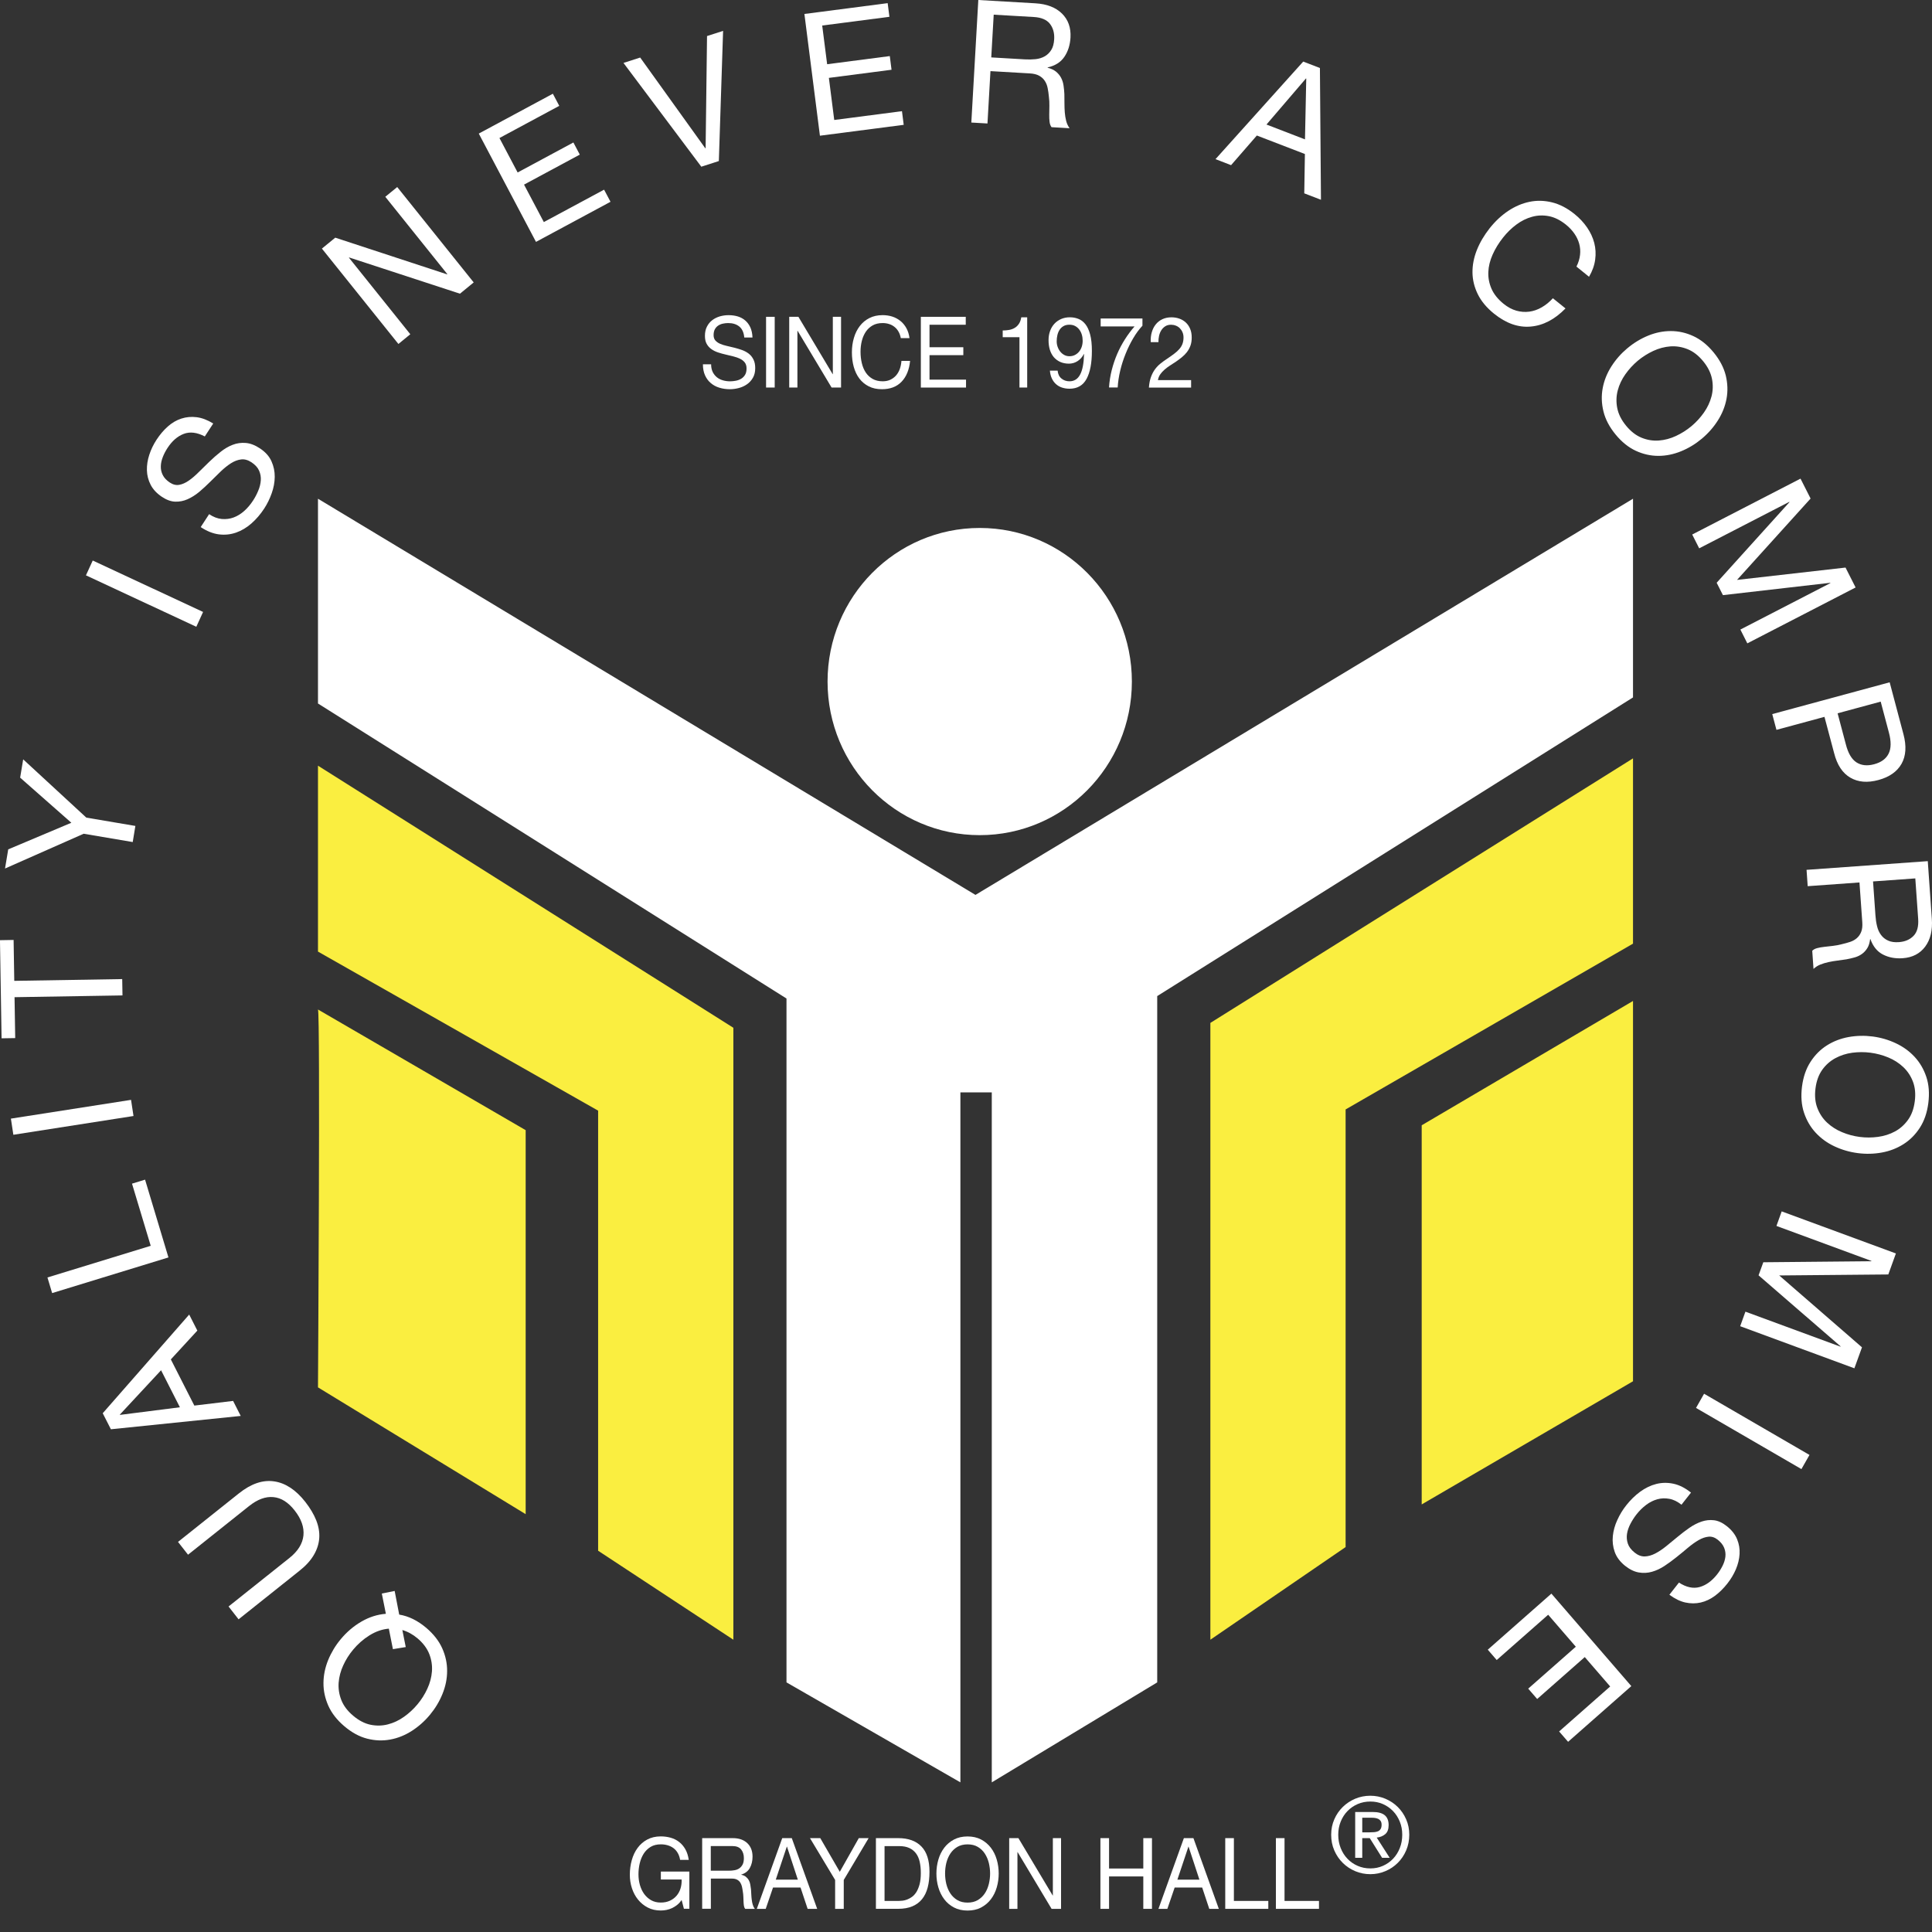 <svg width="70" height="70" viewBox="0 0 70 70" fill="none" xmlns="http://www.w3.org/2000/svg">
<rect x="0" y="0" width="70" height="70" fill="#333333" stroke="none"/>
<g clip-path="url(#clip0_7087_824)">
<path d="M13.834 57.737L14.299 57.643L14.464 58.5C14.805 58.555 15.13 58.715 15.443 58.979C15.71 59.206 15.904 59.455 16.024 59.724C16.144 59.993 16.202 60.268 16.2 60.548C16.199 60.828 16.142 61.103 16.031 61.376C15.921 61.648 15.769 61.9 15.576 62.132C15.383 62.364 15.163 62.559 14.917 62.716C14.671 62.873 14.412 62.977 14.139 63.027C13.865 63.078 13.587 63.067 13.304 62.995C13.02 62.923 12.745 62.773 12.477 62.546C12.21 62.319 12.016 62.071 11.896 61.802C11.777 61.532 11.717 61.258 11.72 60.977C11.722 60.698 11.778 60.422 11.889 60.149C12 59.878 12.151 59.625 12.344 59.393C12.561 59.132 12.81 58.919 13.092 58.755C13.375 58.59 13.671 58.495 13.981 58.471L13.834 57.737ZM14.702 59.676L14.236 59.752L14.088 59.009C13.845 59.03 13.612 59.112 13.387 59.252C13.163 59.392 12.964 59.566 12.793 59.773C12.65 59.944 12.531 60.132 12.437 60.337C12.343 60.541 12.287 60.75 12.27 60.964C12.254 61.177 12.286 61.388 12.366 61.594C12.447 61.8 12.589 61.99 12.795 62.163C13 62.337 13.21 62.446 13.425 62.491C13.64 62.535 13.851 62.53 14.056 62.477C14.262 62.424 14.456 62.332 14.639 62.202C14.822 62.072 14.984 61.922 15.127 61.75C15.27 61.579 15.389 61.391 15.483 61.186C15.578 60.982 15.633 60.773 15.65 60.559C15.666 60.346 15.634 60.135 15.554 59.929C15.473 59.723 15.331 59.532 15.126 59.359C14.958 59.218 14.776 59.117 14.578 59.059L14.701 59.676H14.702Z" fill="white"/>
<path d="M6.449 55.867L8.657 54.107C9.096 53.757 9.521 53.612 9.933 53.673C10.345 53.733 10.721 53.982 11.063 54.418C11.238 54.643 11.37 54.865 11.457 55.083C11.544 55.302 11.581 55.516 11.567 55.726C11.553 55.935 11.488 56.14 11.371 56.339C11.255 56.538 11.082 56.729 10.852 56.911L8.644 58.671L8.281 58.206L10.488 56.447C10.795 56.202 10.963 55.931 10.994 55.635C11.024 55.338 10.918 55.035 10.675 54.726C10.443 54.43 10.187 54.268 9.904 54.243C9.622 54.216 9.328 54.325 9.021 54.57L6.813 56.33L6.449 55.865V55.867Z" fill="white"/>
<path d="M8.722 51.302L4.018 51.785L3.722 51.204L6.855 47.629L7.15 48.21L6.19 49.254L7.041 50.927L8.446 50.758L8.722 51.302ZM4.349 51.264L6.518 50.988L5.836 49.647L4.343 51.253L4.349 51.264V51.264Z" fill="white"/>
<path d="M6.104 45.559L1.889 46.851L1.719 46.285L5.461 45.138L4.783 42.886L5.256 42.741L6.103 45.559H6.104Z" fill="white"/>
<path d="M4.837 40.435L0.484 41.115L0.395 40.53L4.748 39.85L4.837 40.435Z" fill="white"/>
<path d="M4.438 36.066L0.527 36.13L0.551 37.612L0.057 37.62L-0.001 34.065L0.493 34.056L0.517 35.538L4.428 35.474L4.438 36.065V36.066Z" fill="white"/>
<path d="M0.839 27.512L3.128 29.624L4.905 29.925L4.809 30.509L3.032 30.208L0.182 31.468L0.298 30.774L2.585 29.81L0.73 28.176L0.84 27.513L0.839 27.512Z" fill="white"/>
<path d="M7.113 22.709L3.114 20.846L3.36 20.309L7.358 22.172L7.113 22.709Z" fill="white"/>
<path d="M7.725 15.345L7.42 15.813C7.137 15.665 6.883 15.634 6.657 15.72C6.431 15.806 6.234 15.977 6.067 16.234C5.999 16.339 5.942 16.447 5.898 16.561C5.853 16.676 5.829 16.788 5.827 16.898C5.824 17.008 5.847 17.113 5.898 17.213C5.948 17.313 6.033 17.404 6.154 17.484C6.267 17.559 6.381 17.587 6.496 17.566C6.611 17.545 6.727 17.493 6.845 17.41C6.963 17.328 7.083 17.224 7.205 17.101C7.327 16.979 7.454 16.854 7.586 16.728C7.717 16.601 7.852 16.483 7.992 16.372C8.131 16.261 8.277 16.175 8.428 16.117C8.579 16.058 8.738 16.035 8.903 16.049C9.069 16.062 9.241 16.128 9.42 16.247C9.616 16.377 9.755 16.532 9.836 16.713C9.917 16.893 9.957 17.082 9.954 17.279C9.952 17.477 9.915 17.674 9.844 17.873C9.774 18.072 9.683 18.257 9.572 18.427C9.437 18.634 9.282 18.814 9.109 18.966C8.937 19.117 8.752 19.227 8.553 19.297C8.354 19.366 8.148 19.388 7.931 19.361C7.715 19.333 7.495 19.246 7.272 19.097L7.577 18.629C7.731 18.732 7.884 18.79 8.035 18.804C8.186 18.817 8.331 18.799 8.467 18.748C8.604 18.697 8.731 18.618 8.851 18.511C8.97 18.404 9.076 18.279 9.168 18.137C9.241 18.026 9.304 17.907 9.356 17.78C9.41 17.654 9.44 17.53 9.449 17.406C9.458 17.283 9.437 17.165 9.387 17.052C9.338 16.94 9.246 16.839 9.112 16.75C8.985 16.666 8.86 16.631 8.737 16.646C8.614 16.661 8.491 16.707 8.368 16.785C8.246 16.863 8.122 16.962 7.997 17.082C7.871 17.203 7.745 17.328 7.616 17.456C7.488 17.584 7.356 17.705 7.221 17.82C7.085 17.933 6.944 18.022 6.799 18.087C6.653 18.152 6.504 18.181 6.349 18.176C6.195 18.171 6.034 18.113 5.866 18.001C5.681 17.877 5.545 17.733 5.459 17.566C5.373 17.4 5.328 17.224 5.323 17.039C5.318 16.855 5.347 16.667 5.409 16.478C5.471 16.288 5.558 16.108 5.668 15.938C5.793 15.747 5.93 15.585 6.081 15.452C6.232 15.318 6.395 15.223 6.571 15.166C6.746 15.109 6.93 15.092 7.124 15.116C7.317 15.14 7.518 15.216 7.725 15.344V15.345Z" fill="white"/>
<path d="M14.435 12.463L11.663 9.007L12.147 8.611L16.198 9.94L16.208 9.933L13.96 7.13L14.392 6.777L17.163 10.233L16.665 10.641L12.652 9.329L12.642 9.336L14.866 12.11L14.435 12.463Z" fill="white"/>
<path d="M19.42 8.764L17.347 4.84L20.031 3.396L20.263 3.835L18.096 5.001L18.755 6.249L20.775 5.162L21.007 5.602L18.987 6.689L19.704 8.046L21.887 6.872L22.12 7.311L19.42 8.764Z" fill="white"/>
<path d="M26.199 1.118L26.045 5.835L25.41 6.04L22.59 2.28L23.195 2.085L25.555 5.373L25.566 5.369L25.617 1.306L26.199 1.119V1.118Z" fill="white"/>
<path d="M29.707 4.916L29.145 0.506L32.162 0.114L32.225 0.609L29.79 0.925L29.969 2.327L32.239 2.032L32.302 2.527L30.032 2.822L30.226 4.347L32.68 4.028L32.743 4.523L29.709 4.917L29.707 4.916Z" fill="white"/>
<path d="M35.193 4.439L35.446 0L37.515 0.12C37.929 0.144 38.25 0.268 38.477 0.491C38.703 0.714 38.806 1.004 38.786 1.361C38.77 1.63 38.697 1.863 38.564 2.059C38.431 2.255 38.229 2.383 37.958 2.442V2.454C38.084 2.486 38.184 2.533 38.262 2.596C38.338 2.659 38.399 2.732 38.444 2.816C38.488 2.9 38.518 2.991 38.533 3.092C38.548 3.194 38.559 3.298 38.564 3.406C38.567 3.515 38.568 3.626 38.567 3.74C38.567 3.854 38.571 3.965 38.579 4.071C38.587 4.178 38.605 4.281 38.629 4.38C38.655 4.48 38.696 4.568 38.753 4.646L38.1 4.608C38.062 4.56 38.038 4.496 38.028 4.417C38.018 4.337 38.014 4.249 38.016 4.151C38.017 4.053 38.019 3.948 38.021 3.836C38.024 3.724 38.017 3.613 38.003 3.505C37.993 3.396 37.979 3.292 37.959 3.194C37.94 3.095 37.906 3.007 37.856 2.932C37.807 2.856 37.74 2.794 37.654 2.745C37.568 2.697 37.455 2.668 37.316 2.66L35.886 2.577L35.778 4.474L35.193 4.44V4.439ZM35.914 2.08L37.134 2.151C37.269 2.159 37.399 2.156 37.523 2.143C37.648 2.129 37.758 2.095 37.854 2.04C37.95 1.985 38.028 1.909 38.089 1.81C38.151 1.712 38.186 1.582 38.195 1.42C38.208 1.201 38.157 1.015 38.042 0.865C37.927 0.716 37.732 0.632 37.457 0.616L36.004 0.532L35.915 2.08H35.914Z" fill="white"/>
<path d="M44.039 5.767L47.218 2.231L47.823 2.464L47.861 7.238L47.256 7.005L47.279 5.58L45.538 4.91L44.604 5.984L44.04 5.766L44.039 5.767ZM47.317 2.843L45.887 4.512L47.282 5.05L47.328 2.847L47.317 2.843Z" fill="white"/>
<path d="M57.575 10.029L57.118 9.659C57.19 9.515 57.233 9.374 57.248 9.234C57.264 9.095 57.253 8.96 57.217 8.83C57.181 8.7 57.122 8.577 57.04 8.46C56.959 8.344 56.858 8.237 56.739 8.141C56.533 7.976 56.327 7.872 56.118 7.832C55.911 7.793 55.707 7.799 55.509 7.855C55.31 7.909 55.121 8.003 54.943 8.135C54.764 8.268 54.603 8.424 54.459 8.607C54.302 8.805 54.176 9.01 54.081 9.223C53.986 9.436 53.934 9.646 53.925 9.854C53.916 10.062 53.954 10.264 54.04 10.462C54.126 10.659 54.272 10.84 54.477 11.007C54.628 11.129 54.783 11.212 54.939 11.256C55.096 11.301 55.253 11.312 55.409 11.292C55.565 11.271 55.715 11.219 55.861 11.134C56.007 11.05 56.141 10.941 56.264 10.806L56.721 11.175C56.333 11.573 55.912 11.793 55.461 11.832C55.011 11.873 54.567 11.716 54.13 11.364C53.863 11.148 53.668 10.913 53.543 10.659C53.418 10.404 53.354 10.142 53.351 9.874C53.348 9.605 53.4 9.335 53.509 9.06C53.618 8.787 53.773 8.524 53.973 8.27C54.173 8.018 54.397 7.808 54.643 7.643C54.89 7.479 55.147 7.368 55.414 7.313C55.682 7.257 55.955 7.264 56.233 7.332C56.511 7.4 56.784 7.542 57.05 7.757C57.23 7.902 57.381 8.064 57.503 8.242C57.626 8.42 57.712 8.607 57.763 8.802C57.813 8.998 57.825 9.199 57.796 9.407C57.768 9.616 57.694 9.823 57.573 10.029H57.575Z" fill="white"/>
<path d="M58.965 12.616C59.197 12.422 59.447 12.271 59.717 12.16C59.987 12.05 60.261 11.995 60.538 11.995C60.815 11.995 61.088 12.055 61.353 12.178C61.619 12.3 61.865 12.498 62.088 12.769C62.311 13.041 62.457 13.32 62.528 13.606C62.597 13.893 62.606 14.174 62.555 14.45C62.503 14.725 62.399 14.986 62.241 15.234C62.084 15.482 61.89 15.702 61.659 15.896C61.427 16.089 61.177 16.241 60.906 16.351C60.636 16.461 60.362 16.517 60.085 16.517C59.808 16.517 59.535 16.456 59.27 16.334C59.004 16.211 58.758 16.014 58.535 15.742C58.312 15.471 58.166 15.192 58.096 14.905C58.026 14.618 58.017 14.338 58.069 14.062C58.12 13.787 58.225 13.525 58.382 13.278C58.539 13.03 58.733 12.81 58.964 12.616H58.965ZM59.339 13.071C59.169 13.215 59.019 13.378 58.889 13.562C58.759 13.746 58.667 13.941 58.613 14.148C58.559 14.355 58.553 14.568 58.596 14.786C58.639 15.004 58.745 15.216 58.916 15.424C59.087 15.632 59.274 15.777 59.478 15.86C59.682 15.943 59.89 15.976 60.102 15.961C60.313 15.945 60.521 15.891 60.723 15.796C60.926 15.702 61.113 15.583 61.285 15.44C61.455 15.297 61.605 15.134 61.735 14.95C61.865 14.766 61.956 14.57 62.011 14.363C62.065 14.156 62.071 13.944 62.028 13.726C61.985 13.508 61.879 13.295 61.708 13.087C61.537 12.879 61.35 12.734 61.146 12.652C60.942 12.569 60.734 12.536 60.522 12.55C60.311 12.566 60.103 12.621 59.901 12.715C59.698 12.81 59.511 12.928 59.339 13.071Z" fill="white"/>
<path d="M61.313 19.366L65.236 17.342L65.601 18.063L62.936 21.011L66.867 20.564L67.232 21.285L63.309 23.31L63.057 22.81L66.32 21.126L66.315 21.116L62.425 21.563L62.198 21.114L64.835 18.194L64.829 18.183L61.565 19.867L61.312 19.367L61.313 19.366Z" fill="white"/>
<path d="M64.212 25.873L68.466 24.721L68.966 26.603C69.08 27.032 69.057 27.389 68.897 27.673C68.736 27.957 68.457 28.154 68.06 28.261C67.663 28.369 67.323 28.341 67.041 28.176C66.758 28.012 66.562 27.715 66.453 27.284L66.104 25.973L64.364 26.444L64.212 25.873ZM68.141 25.421L66.58 25.844L66.877 26.963C66.959 27.288 67.088 27.509 67.263 27.622C67.438 27.735 67.653 27.758 67.907 27.689C68.162 27.62 68.335 27.493 68.428 27.306C68.521 27.12 68.525 26.864 68.438 26.54L68.141 25.421V25.421Z" fill="white"/>
<path d="M65.455 31.516L69.847 31.201L69.994 33.288C70.024 33.707 69.943 34.043 69.753 34.298C69.563 34.553 69.291 34.693 68.938 34.718C68.672 34.737 68.434 34.693 68.224 34.585C68.015 34.478 67.863 34.292 67.77 34.028H67.758C67.742 34.159 67.709 34.267 67.657 34.351C67.605 34.435 67.541 34.506 67.465 34.561C67.389 34.617 67.302 34.658 67.205 34.687C67.108 34.715 67.006 34.738 66.9 34.758C66.795 34.774 66.686 34.79 66.573 34.804C66.461 34.818 66.352 34.836 66.249 34.859C66.146 34.881 66.046 34.911 65.952 34.949C65.858 34.987 65.776 35.039 65.707 35.107L65.661 34.449C65.703 34.404 65.763 34.372 65.84 34.352C65.917 34.332 66.003 34.316 66.099 34.306C66.195 34.295 66.298 34.283 66.409 34.271C66.52 34.258 66.627 34.238 66.732 34.21C66.838 34.186 66.937 34.158 67.032 34.127C67.127 34.095 67.209 34.05 67.276 33.991C67.344 33.932 67.397 33.857 67.434 33.764C67.471 33.672 67.484 33.555 67.474 33.414L67.372 31.973L65.496 32.108L65.455 31.518V31.516ZM67.864 31.937L67.951 33.167C67.96 33.303 67.979 33.433 68.009 33.556C68.038 33.679 68.086 33.785 68.152 33.873C68.217 33.962 68.302 34.031 68.408 34.079C68.512 34.128 68.644 34.147 68.804 34.135C69.021 34.119 69.197 34.045 69.329 33.91C69.462 33.775 69.518 33.569 69.499 33.292L69.395 31.826L67.864 31.936L67.864 31.937Z" fill="white"/>
<path d="M67.849 37.554C68.147 37.593 68.427 37.675 68.691 37.8C68.956 37.924 69.182 38.089 69.371 38.293C69.561 38.498 69.702 38.74 69.795 39.02C69.888 39.3 69.911 39.616 69.867 39.965C69.822 40.316 69.719 40.614 69.559 40.861C69.399 41.108 69.202 41.306 68.967 41.455C68.732 41.604 68.472 41.705 68.184 41.758C67.898 41.811 67.605 41.818 67.308 41.779C67.01 41.74 66.73 41.658 66.466 41.534C66.201 41.41 65.975 41.245 65.785 41.04C65.596 40.836 65.455 40.593 65.362 40.313C65.269 40.033 65.246 39.718 65.29 39.368C65.335 39.018 65.438 38.72 65.598 38.473C65.757 38.226 65.955 38.027 66.19 37.878C66.425 37.729 66.686 37.628 66.972 37.575C67.259 37.523 67.551 37.516 67.849 37.554ZM67.773 38.142C67.553 38.113 67.332 38.114 67.11 38.143C66.889 38.173 66.685 38.239 66.498 38.34C66.311 38.441 66.152 38.581 66.023 38.761C65.895 38.941 65.813 39.165 65.779 39.433C65.744 39.7 65.767 39.938 65.846 40.145C65.926 40.352 66.043 40.529 66.198 40.674C66.354 40.82 66.534 40.936 66.741 41.021C66.948 41.108 67.161 41.165 67.382 41.193C67.603 41.222 67.823 41.221 68.045 41.191C68.266 41.161 68.471 41.096 68.658 40.995C68.845 40.894 69.003 40.753 69.132 40.573C69.261 40.394 69.342 40.169 69.376 39.902C69.411 39.634 69.388 39.396 69.309 39.189C69.23 38.982 69.112 38.806 68.957 38.66C68.801 38.514 68.621 38.398 68.414 38.313C68.207 38.228 67.994 38.171 67.773 38.142Z" fill="white"/>
<path d="M64.554 43.891L68.692 45.415L68.417 46.176L64.464 46.212L67.463 48.816L67.188 49.576L63.05 48.051L63.24 47.524L66.684 48.792L66.688 48.781L63.716 46.208L63.888 45.734L67.802 45.697L67.806 45.686L64.364 44.418L64.554 43.891Z" fill="white"/>
<path d="M61.742 50.498L65.561 52.715L65.269 53.228L61.45 51.012L61.742 50.498Z" fill="white"/>
<path d="M60.486 57.779L60.831 57.34C61.099 57.513 61.35 57.566 61.582 57.501C61.815 57.435 62.026 57.282 62.215 57.042C62.292 56.944 62.358 56.841 62.413 56.73C62.468 56.62 62.501 56.511 62.514 56.402C62.526 56.292 62.512 56.186 62.47 56.081C62.429 55.977 62.352 55.879 62.239 55.789C62.132 55.704 62.021 55.666 61.906 55.677C61.79 55.688 61.669 55.729 61.545 55.801C61.42 55.873 61.291 55.965 61.159 56.076C61.027 56.188 60.89 56.301 60.747 56.415C60.605 56.529 60.46 56.635 60.312 56.734C60.163 56.832 60.011 56.904 59.855 56.948C59.7 56.993 59.539 57.001 59.376 56.973C59.211 56.945 59.046 56.864 58.877 56.73C58.694 56.582 58.569 56.415 58.504 56.228C58.438 56.041 58.416 55.849 58.436 55.653C58.456 55.458 58.51 55.263 58.599 55.071C58.686 54.879 58.793 54.703 58.919 54.544C59.072 54.349 59.241 54.184 59.426 54.048C59.612 53.913 59.805 53.819 60.009 53.767C60.212 53.716 60.421 53.713 60.634 53.759C60.847 53.805 61.058 53.912 61.268 54.08L60.923 54.519C60.778 54.403 60.631 54.331 60.481 54.305C60.332 54.277 60.187 54.283 60.047 54.322C59.906 54.361 59.772 54.428 59.644 54.524C59.516 54.62 59.399 54.735 59.294 54.869C59.212 54.973 59.14 55.086 59.076 55.207C59.012 55.328 58.97 55.449 58.95 55.571C58.931 55.693 58.941 55.812 58.98 55.929C59.019 56.046 59.102 56.154 59.228 56.255C59.347 56.35 59.469 56.396 59.593 56.393C59.717 56.389 59.843 56.353 59.972 56.287C60.101 56.22 60.232 56.133 60.368 56.023C60.504 55.915 60.641 55.802 60.78 55.685C60.919 55.569 61.061 55.46 61.206 55.359C61.351 55.258 61.499 55.182 61.65 55.13C61.801 55.079 61.952 55.063 62.105 55.082C62.258 55.101 62.413 55.173 62.571 55.3C62.745 55.439 62.867 55.596 62.939 55.77C63.01 55.944 63.039 56.123 63.028 56.306C63.017 56.491 62.972 56.675 62.894 56.859C62.815 57.043 62.713 57.214 62.587 57.373C62.447 57.552 62.295 57.701 62.134 57.821C61.971 57.94 61.801 58.02 61.621 58.062C61.441 58.103 61.256 58.103 61.066 58.062C60.875 58.02 60.682 57.926 60.486 57.781L60.486 57.779Z" fill="white"/>
<path d="M56.21 57.74L59.106 61.091L56.815 63.109L56.49 62.734L58.34 61.104L57.419 60.039L55.695 61.558L55.37 61.183L57.095 59.664L56.093 58.505L54.229 60.146L53.905 59.771L56.21 57.74Z" fill="white"/>
<path d="M35.343 32.424L11.521 18.07V25.489L28.496 36.178V60.956L34.797 64.578V39.579H35.934V64.578L41.928 60.956V36.09L59.167 25.269V18.07L35.343 32.424Z" fill="white"/>
<path d="M41.01 24.694C41.01 27.768 38.542 30.259 35.498 30.259C32.453 30.259 29.984 27.768 29.984 24.694C29.984 21.621 32.452 19.129 35.498 19.129C38.543 19.129 41.01 21.62 41.01 24.694Z" fill="white"/>
<path d="M11.521 27.742V34.478L21.671 40.241V56.186L26.571 59.41V37.238L11.521 27.742Z" fill="#FAEE40"/>
<path d="M11.521 36.576C11.608 36.752 11.521 50.267 11.521 50.267L19.046 54.861V40.948L11.521 36.576Z" fill="#FAEE40"/>
<path d="M59.167 27.477V34.19L48.754 40.197V56.053L43.854 59.41V37.062L59.167 27.477Z" fill="#FAEE40"/>
<path d="M59.167 36.267V50.046L51.511 54.508V40.771L59.167 36.267Z" fill="#FAEE40"/>
<path d="M27.264 12.229H26.967C26.95 12.045 26.888 11.911 26.784 11.829C26.68 11.746 26.546 11.705 26.383 11.705C26.317 11.705 26.251 11.713 26.188 11.727C26.124 11.741 26.068 11.765 26.018 11.799C25.969 11.832 25.929 11.878 25.899 11.933C25.87 11.989 25.855 12.059 25.855 12.143C25.855 12.222 25.876 12.287 25.919 12.336C25.962 12.384 26.019 12.425 26.09 12.456C26.162 12.487 26.243 12.513 26.333 12.533C26.424 12.553 26.516 12.575 26.611 12.599C26.705 12.623 26.798 12.651 26.888 12.683C26.978 12.716 27.059 12.76 27.129 12.814C27.2 12.869 27.256 12.939 27.299 13.025C27.342 13.109 27.363 13.214 27.363 13.338C27.363 13.475 27.335 13.592 27.279 13.688C27.223 13.785 27.151 13.864 27.062 13.925C26.974 13.986 26.876 14.031 26.767 14.059C26.657 14.088 26.549 14.102 26.442 14.102C26.31 14.102 26.185 14.084 26.067 14.048C25.949 14.013 25.845 13.957 25.757 13.883C25.667 13.809 25.598 13.715 25.546 13.602C25.494 13.488 25.468 13.353 25.468 13.199H25.765C25.765 13.306 25.785 13.399 25.822 13.477C25.861 13.555 25.912 13.618 25.974 13.669C26.036 13.72 26.109 13.756 26.192 13.78C26.275 13.804 26.361 13.816 26.451 13.816C26.522 13.816 26.593 13.808 26.665 13.794C26.736 13.78 26.801 13.755 26.858 13.72C26.915 13.685 26.961 13.638 26.996 13.579C27.032 13.519 27.049 13.442 27.049 13.349C27.049 13.261 27.027 13.189 26.985 13.134C26.942 13.079 26.886 13.034 26.815 13C26.744 12.965 26.664 12.936 26.574 12.914C26.483 12.891 26.391 12.869 26.297 12.847C26.202 12.826 26.109 12.8 26.019 12.77C25.929 12.741 25.849 12.701 25.776 12.65C25.705 12.6 25.648 12.537 25.605 12.46C25.562 12.384 25.541 12.287 25.541 12.169C25.541 12.04 25.565 11.928 25.614 11.834C25.662 11.739 25.726 11.661 25.807 11.6C25.887 11.539 25.978 11.494 26.081 11.463C26.183 11.434 26.288 11.419 26.396 11.419C26.516 11.419 26.629 11.434 26.732 11.465C26.835 11.497 26.926 11.546 27.003 11.613C27.08 11.68 27.142 11.764 27.188 11.865C27.233 11.967 27.259 12.088 27.264 12.23V12.229Z" fill="white"/>
<path d="M27.756 14.041V11.479H28.069V14.041H27.756Z" fill="white"/>
<path d="M28.595 14.041V11.479H28.928L30.169 13.557H30.175V11.479H30.473V14.041H30.13L28.898 11.985H28.892V14.041H28.595Z" fill="white"/>
<path d="M32.952 12.25H32.638C32.62 12.159 32.593 12.079 32.552 12.011C32.513 11.943 32.464 11.886 32.405 11.841C32.347 11.795 32.282 11.761 32.209 11.739C32.137 11.716 32.06 11.705 31.978 11.705C31.837 11.705 31.717 11.734 31.616 11.791C31.516 11.848 31.433 11.925 31.368 12.022C31.304 12.119 31.256 12.23 31.225 12.354C31.194 12.478 31.179 12.608 31.179 12.742C31.179 12.888 31.194 13.026 31.225 13.156C31.256 13.286 31.304 13.4 31.368 13.497C31.433 13.594 31.516 13.671 31.618 13.729C31.719 13.786 31.84 13.815 31.98 13.815C32.084 13.815 32.176 13.797 32.256 13.76C32.337 13.722 32.405 13.671 32.464 13.606C32.522 13.54 32.568 13.461 32.601 13.37C32.633 13.279 32.653 13.182 32.661 13.076H32.974C32.943 13.397 32.84 13.648 32.666 13.83C32.491 14.012 32.254 14.102 31.954 14.102C31.771 14.102 31.612 14.068 31.476 13.998C31.34 13.929 31.226 13.834 31.136 13.715C31.046 13.596 30.979 13.454 30.933 13.292C30.888 13.129 30.866 12.955 30.866 12.768C30.866 12.58 30.89 12.405 30.939 12.242C30.987 12.078 31.058 11.935 31.152 11.813C31.245 11.691 31.361 11.594 31.5 11.524C31.638 11.453 31.799 11.418 31.981 11.418C32.104 11.418 32.221 11.436 32.332 11.471C32.441 11.507 32.539 11.56 32.625 11.63C32.711 11.699 32.783 11.786 32.84 11.89C32.898 11.994 32.935 12.114 32.953 12.251L32.952 12.25Z" fill="white"/>
<path d="M33.364 14.041V11.479H34.991V11.766H33.678V12.581H34.903V12.868H33.678V13.755H35.001V14.042H33.364V14.041Z" fill="white"/>
<path d="M37.217 11.497V14.041H36.937V12.218H36.33V11.974C36.409 11.974 36.485 11.967 36.561 11.954C36.636 11.941 36.704 11.916 36.764 11.88C36.824 11.845 36.875 11.795 36.917 11.733C36.959 11.671 36.987 11.592 37.003 11.496H37.218L37.217 11.497Z" fill="white"/>
<path d="M38.039 13.428H38.32C38.331 13.552 38.377 13.648 38.459 13.715C38.54 13.782 38.637 13.815 38.749 13.815C38.92 13.815 39.049 13.734 39.135 13.571C39.222 13.409 39.268 13.162 39.277 12.831L39.271 12.824C39.218 12.931 39.144 13.017 39.047 13.081C38.95 13.144 38.844 13.176 38.73 13.176C38.616 13.176 38.505 13.155 38.413 13.113C38.321 13.071 38.244 13.013 38.18 12.939C38.118 12.864 38.071 12.776 38.038 12.671C38.007 12.567 37.991 12.452 37.991 12.325C37.991 12.198 38.01 12.092 38.047 11.99C38.084 11.888 38.137 11.801 38.205 11.728C38.273 11.655 38.355 11.598 38.45 11.557C38.544 11.517 38.647 11.496 38.76 11.496C38.872 11.496 38.971 11.514 39.068 11.552C39.166 11.589 39.251 11.653 39.324 11.744C39.397 11.835 39.455 11.959 39.497 12.117C39.54 12.275 39.561 12.473 39.561 12.713C39.561 13.153 39.497 13.491 39.368 13.728C39.24 13.965 39.034 14.084 38.75 14.084C38.651 14.084 38.56 14.069 38.477 14.042C38.395 14.015 38.323 13.973 38.261 13.918C38.199 13.863 38.149 13.794 38.111 13.713C38.072 13.632 38.048 13.536 38.04 13.426L38.039 13.428ZM39.227 12.347C39.227 12.268 39.217 12.194 39.196 12.124C39.175 12.054 39.144 11.993 39.103 11.939C39.062 11.885 39.012 11.843 38.953 11.812C38.894 11.78 38.825 11.765 38.746 11.765C38.662 11.765 38.592 11.782 38.532 11.816C38.474 11.849 38.427 11.895 38.391 11.95C38.354 12.006 38.328 12.07 38.311 12.142C38.294 12.214 38.286 12.29 38.286 12.368C38.286 12.438 38.298 12.505 38.321 12.569C38.344 12.634 38.376 12.691 38.417 12.742C38.458 12.792 38.506 12.832 38.562 12.862C38.618 12.892 38.68 12.907 38.748 12.907C38.82 12.907 38.887 12.892 38.946 12.862C39.005 12.832 39.056 12.791 39.098 12.74C39.139 12.689 39.172 12.629 39.194 12.562C39.216 12.495 39.227 12.423 39.227 12.347H39.227Z" fill="white"/>
<path d="M41.393 11.539V11.801C41.274 11.928 41.163 12.078 41.06 12.253C40.957 12.428 40.865 12.614 40.785 12.813C40.704 13.012 40.638 13.216 40.588 13.427C40.538 13.637 40.507 13.842 40.496 14.04H40.182C40.195 13.825 40.228 13.616 40.28 13.411C40.332 13.206 40.398 13.01 40.479 12.822C40.56 12.634 40.655 12.457 40.761 12.29C40.868 12.122 40.983 11.968 41.107 11.827H39.879V11.539H41.394H41.393Z" fill="white"/>
<path d="M41.974 12.397H41.694C41.687 12.268 41.699 12.149 41.731 12.039C41.763 11.928 41.811 11.833 41.875 11.754C41.939 11.673 42.019 11.611 42.116 11.565C42.213 11.519 42.323 11.497 42.446 11.497C42.547 11.497 42.642 11.513 42.731 11.545C42.821 11.577 42.898 11.624 42.964 11.685C43.03 11.746 43.083 11.822 43.121 11.914C43.16 12.006 43.178 12.111 43.178 12.228C43.178 12.345 43.163 12.44 43.131 12.527C43.099 12.613 43.056 12.69 43.004 12.758C42.951 12.826 42.891 12.888 42.822 12.943C42.754 12.998 42.684 13.051 42.611 13.101L42.393 13.243C42.321 13.289 42.254 13.339 42.194 13.392C42.133 13.445 42.081 13.501 42.039 13.562C41.996 13.624 41.968 13.693 41.954 13.773H43.156V14.042H41.627C41.638 13.891 41.663 13.763 41.703 13.656C41.742 13.55 41.791 13.457 41.849 13.378C41.908 13.299 41.974 13.23 42.047 13.172C42.121 13.113 42.2 13.056 42.283 13.001C42.383 12.934 42.47 12.873 42.544 12.816C42.619 12.76 42.681 12.704 42.73 12.646C42.78 12.589 42.818 12.527 42.843 12.459C42.868 12.392 42.881 12.314 42.881 12.226C42.881 12.156 42.868 12.093 42.844 12.038C42.821 11.982 42.788 11.934 42.747 11.892C42.706 11.851 42.658 11.82 42.603 11.799C42.548 11.777 42.49 11.766 42.429 11.766C42.347 11.766 42.278 11.784 42.219 11.822C42.161 11.859 42.114 11.907 42.076 11.967C42.038 12.026 42.012 12.094 41.995 12.169C41.978 12.245 41.971 12.321 41.973 12.397H41.974Z" fill="white"/>
<path d="M24.78 69.161L24.697 68.841C24.651 68.908 24.599 68.966 24.541 69.013C24.483 69.061 24.42 69.1 24.355 69.132C24.289 69.163 24.22 69.186 24.15 69.2C24.08 69.214 24.011 69.221 23.942 69.221C23.765 69.221 23.609 69.186 23.47 69.114C23.331 69.042 23.214 68.946 23.117 68.826C23.02 68.707 22.947 68.57 22.896 68.414C22.845 68.258 22.82 68.097 22.82 67.929C22.82 67.743 22.843 67.565 22.891 67.396C22.938 67.227 23.008 67.08 23.102 66.953C23.195 66.826 23.312 66.725 23.451 66.65C23.591 66.575 23.754 66.536 23.941 66.536C24.069 66.536 24.189 66.553 24.303 66.585C24.416 66.618 24.518 66.668 24.606 66.738C24.696 66.807 24.77 66.895 24.831 67.001C24.892 67.108 24.933 67.236 24.955 67.387H24.642C24.626 67.291 24.597 67.207 24.555 67.136C24.514 67.064 24.462 67.006 24.4 66.96C24.339 66.915 24.269 66.881 24.191 66.858C24.113 66.835 24.03 66.824 23.942 66.824C23.799 66.824 23.676 66.854 23.573 66.916C23.471 66.979 23.387 67.061 23.322 67.162C23.258 67.264 23.21 67.38 23.179 67.51C23.148 67.641 23.133 67.775 23.133 67.91C23.133 68.046 23.15 68.173 23.185 68.296C23.221 68.42 23.272 68.528 23.34 68.623C23.409 68.717 23.493 68.792 23.593 68.849C23.693 68.905 23.809 68.933 23.941 68.933C24.062 68.933 24.171 68.912 24.266 68.869C24.362 68.826 24.442 68.767 24.509 68.691C24.574 68.616 24.624 68.527 24.656 68.425C24.688 68.324 24.701 68.214 24.697 68.097H23.944V67.81H24.977V69.159H24.779L24.78 69.161Z" fill="white"/>
<path d="M25.441 69.161V66.599H26.55C26.772 66.599 26.947 66.659 27.075 66.78C27.203 66.901 27.266 67.064 27.266 67.269C27.266 67.425 27.233 67.562 27.169 67.678C27.104 67.796 27 67.876 26.857 67.919V67.926C26.925 67.94 26.981 67.964 27.023 67.998C27.066 68.032 27.101 68.072 27.128 68.118C27.154 68.165 27.173 68.217 27.183 68.274C27.194 68.331 27.203 68.392 27.21 68.454C27.214 68.516 27.218 68.58 27.221 68.646C27.224 68.711 27.23 68.775 27.238 68.836C27.245 68.898 27.257 68.956 27.274 69.012C27.29 69.068 27.315 69.118 27.348 69.161H26.999C26.977 69.134 26.962 69.099 26.954 69.053C26.947 69.008 26.942 68.957 26.94 68.901C26.937 68.845 26.936 68.784 26.933 68.719C26.931 68.655 26.924 68.591 26.913 68.529C26.904 68.467 26.894 68.407 26.881 68.351C26.867 68.295 26.846 68.246 26.818 68.204C26.79 68.161 26.752 68.128 26.704 68.103C26.657 68.078 26.596 68.065 26.521 68.065H25.756V69.159H25.442L25.441 69.161ZM25.754 67.779H26.408C26.481 67.779 26.55 67.774 26.616 67.761C26.681 67.75 26.739 67.727 26.789 67.692C26.838 67.657 26.878 67.61 26.908 67.552C26.937 67.493 26.952 67.418 26.952 67.324C26.952 67.197 26.919 67.093 26.853 67.01C26.787 66.927 26.68 66.886 26.533 66.886H25.753V67.779H25.754Z" fill="white"/>
<path d="M27.421 69.161L28.342 66.599H28.688L29.608 69.161H29.262L29.005 68.389H28.008L27.744 69.161H27.42H27.421ZM28.508 66.907L28.108 68.103H28.907L28.514 66.907H28.508Z" fill="white"/>
<path d="M31.472 66.599L30.571 68.114V69.162H30.258V68.114L29.347 66.599H29.72L30.427 67.819L31.116 66.599H31.473H31.472Z" fill="white"/>
<path d="M31.736 69.161V66.599H32.545C32.908 66.599 33.187 66.699 33.383 66.9C33.579 67.101 33.677 67.407 33.677 67.818C33.677 68.034 33.655 68.224 33.611 68.391C33.567 68.556 33.499 68.697 33.406 68.811C33.314 68.924 33.196 69.011 33.053 69.071C32.911 69.13 32.741 69.16 32.545 69.16H31.736V69.161ZM32.049 66.886V68.874H32.571C32.606 68.874 32.651 68.871 32.703 68.865C32.756 68.859 32.812 68.845 32.871 68.822C32.93 68.799 32.989 68.767 33.048 68.724C33.106 68.681 33.158 68.622 33.205 68.548C33.25 68.474 33.289 68.381 33.319 68.27C33.348 68.159 33.363 68.024 33.363 67.867C33.363 67.709 33.349 67.577 33.322 67.456C33.295 67.335 33.25 67.233 33.186 67.149C33.123 67.066 33.043 67.001 32.944 66.956C32.844 66.91 32.723 66.888 32.577 66.888H32.048L32.049 66.886Z" fill="white"/>
<path d="M33.928 67.88C33.928 67.706 33.952 67.538 33.999 67.376C34.046 67.215 34.117 67.072 34.212 66.947C34.306 66.823 34.425 66.724 34.565 66.649C34.706 66.575 34.87 66.538 35.056 66.538C35.242 66.538 35.407 66.575 35.548 66.649C35.688 66.724 35.806 66.823 35.901 66.947C35.996 67.071 36.067 67.215 36.114 67.376C36.161 67.538 36.185 67.706 36.185 67.88C36.185 68.055 36.161 68.223 36.114 68.385C36.067 68.546 35.996 68.69 35.901 68.814C35.807 68.938 35.689 69.037 35.548 69.112C35.407 69.187 35.242 69.223 35.056 69.223C34.87 69.223 34.705 69.186 34.565 69.112C34.424 69.038 34.306 68.939 34.212 68.814C34.118 68.69 34.046 68.546 33.999 68.385C33.951 68.223 33.928 68.055 33.928 67.88ZM34.242 67.88C34.242 68.01 34.257 68.137 34.287 68.262C34.319 68.388 34.367 68.501 34.433 68.602C34.498 68.702 34.584 68.783 34.687 68.844C34.79 68.905 34.913 68.935 35.057 68.935C35.201 68.935 35.323 68.904 35.427 68.844C35.53 68.782 35.615 68.702 35.681 68.602C35.748 68.502 35.795 68.388 35.827 68.262C35.857 68.136 35.873 68.01 35.873 67.88C35.873 67.751 35.857 67.624 35.827 67.498C35.795 67.372 35.747 67.259 35.681 67.158C35.616 67.058 35.53 66.977 35.427 66.916C35.324 66.855 35.201 66.825 35.057 66.825C34.913 66.825 34.79 66.856 34.687 66.916C34.584 66.978 34.499 67.058 34.433 67.158C34.367 67.259 34.319 67.372 34.287 67.498C34.257 67.624 34.242 67.751 34.242 67.88Z" fill="white"/>
<path d="M36.565 69.161V66.599H36.899L38.14 68.676H38.147V66.599H38.444V69.161H38.101L36.87 67.105H36.864V69.161H36.567H36.565Z" fill="white"/>
<path d="M39.87 69.161V66.599H40.183V67.7H41.424V66.599H41.738V69.161H41.424V67.987H40.183V69.161H39.87Z" fill="white"/>
<path d="M41.973 69.161L42.894 66.599H43.24L44.16 69.161H43.814L43.557 68.389H42.56L42.296 69.161H41.972H41.973ZM43.059 66.907L42.659 68.103H43.457L43.064 66.907H43.058H43.059Z" fill="white"/>
<path d="M44.393 69.161V66.599H44.706V68.874H45.953V69.161H44.392H44.393Z" fill="white"/>
<path d="M46.228 69.161V66.599H46.541V68.874H47.789V69.161H46.228Z" fill="white"/>
<path d="M48.231 66.476C48.231 66.275 48.269 66.09 48.344 65.918C48.419 65.746 48.522 65.596 48.651 65.47C48.78 65.343 48.931 65.244 49.102 65.171C49.273 65.1 49.456 65.063 49.649 65.063C49.842 65.063 50.021 65.1 50.193 65.171C50.365 65.244 50.515 65.343 50.643 65.47C50.771 65.596 50.873 65.746 50.948 65.918C51.023 66.09 51.061 66.276 51.061 66.476C51.061 66.675 51.023 66.87 50.948 67.044C50.873 67.218 50.771 67.369 50.643 67.496C50.515 67.624 50.365 67.724 50.193 67.796C50.021 67.868 49.84 67.905 49.649 67.905C49.458 67.905 49.273 67.868 49.102 67.796C48.931 67.724 48.78 67.624 48.651 67.496C48.522 67.369 48.419 67.217 48.344 67.044C48.268 66.871 48.231 66.681 48.231 66.476ZM48.487 66.476C48.487 66.651 48.517 66.812 48.576 66.96C48.635 67.109 48.716 67.237 48.821 67.346C48.925 67.456 49.048 67.541 49.19 67.603C49.332 67.665 49.485 67.696 49.651 67.696C49.817 67.696 49.966 67.665 50.106 67.603C50.246 67.541 50.369 67.456 50.473 67.346C50.577 67.238 50.658 67.109 50.717 66.96C50.776 66.812 50.806 66.651 50.806 66.476C50.806 66.301 50.776 66.148 50.717 66.001C50.658 65.855 50.577 65.727 50.473 65.62C50.369 65.512 50.246 65.427 50.106 65.365C49.966 65.303 49.814 65.273 49.651 65.273C49.488 65.273 49.332 65.303 49.19 65.365C49.048 65.427 48.925 65.512 48.821 65.62C48.716 65.727 48.635 65.855 48.576 66.001C48.517 66.148 48.487 66.307 48.487 66.476ZM49.101 67.312V65.652H49.737C49.933 65.652 50.078 65.691 50.172 65.769C50.266 65.848 50.313 65.967 50.313 66.126C50.313 66.275 50.272 66.386 50.189 66.455C50.106 66.525 50.004 66.566 49.881 66.579L50.351 67.312H50.076L49.628 66.598H49.357V67.312H49.101ZM49.357 65.861V66.389H49.625C49.68 66.389 49.734 66.387 49.786 66.383C49.839 66.379 49.886 66.368 49.926 66.351C49.966 66.334 49.998 66.306 50.022 66.269C50.045 66.232 50.058 66.181 50.058 66.115C50.058 66.059 50.047 66.015 50.026 65.981C50.005 65.948 49.977 65.924 49.943 65.905C49.909 65.888 49.87 65.876 49.826 65.869C49.783 65.862 49.739 65.86 49.697 65.86H49.358L49.357 65.861Z" fill="white"/>
</g>
<defs>
<clipPath id="clip0_7087_824">
<rect width="70" height="69.222" fill="white"/>
</clipPath>
</defs>
</svg>
